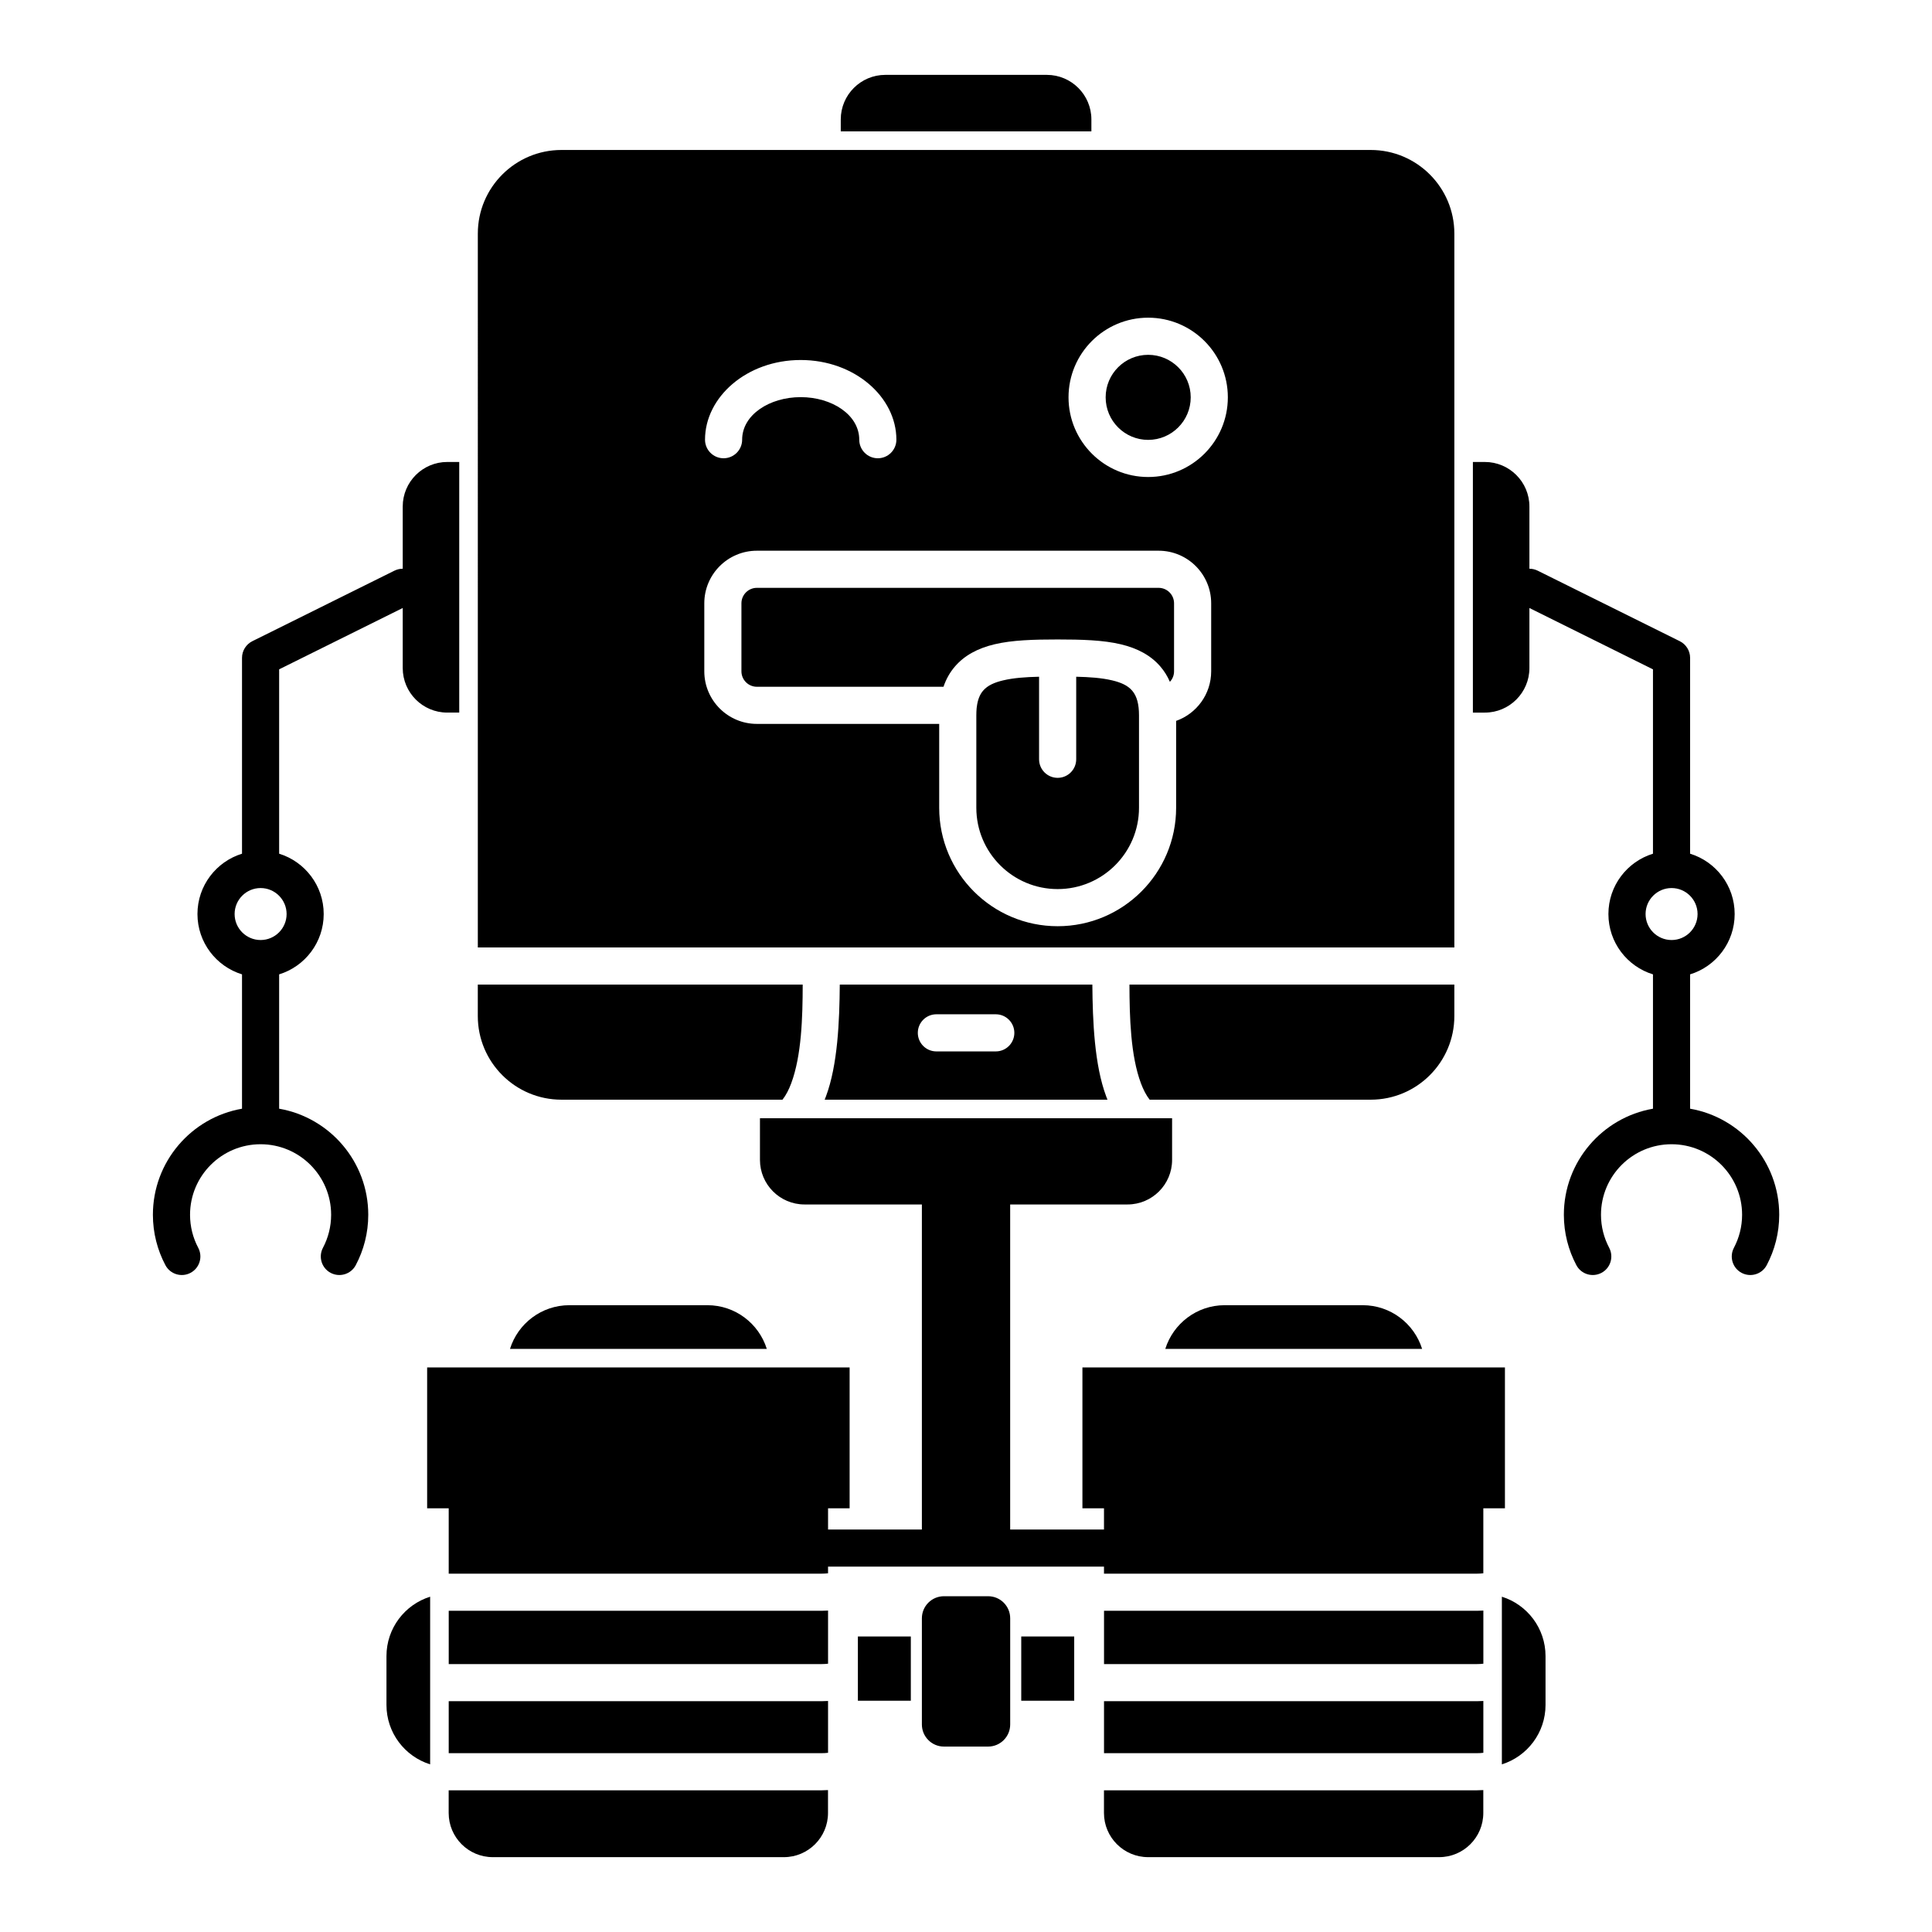<?xml version="1.0" encoding="UTF-8"?>
<!-- Uploaded to: ICON Repo, www.iconrepo.com, Generator: ICON Repo Mixer Tools -->
<svg fill="#000000" width="800px" height="800px" version="1.1" viewBox="144 144 512 512" xmlns="http://www.w3.org/2000/svg">
 <path d="m363.43 618.39c-0.551 0.039-1.113 0.059-1.672 0.059h-98.855v6.016c0 6.453 5.234 11.699 11.699 11.699h77.129c6.453 0 11.699-5.246 11.699-11.699zm173.66 0v6.074c0 6.453-5.234 11.699-11.699 11.699h-77.125c-6.457 0-11.703-5.246-11.703-11.699v-6.016h98.863c0.562 0 1.121-0.02 1.664-0.059zm4.922-51.246c6.699 2.086 11.57 8.355 11.57 15.734v12.949c0 7.391-4.871 13.648-11.57 15.746zm-284.02 0c-6.703 2.086-11.574 8.355-11.574 15.734v12.949c0 7.391 4.871 13.648 11.574 15.746zm105.45 27.633c-0.551 0.039-1.113 0.059-1.672 0.059h-98.855v13.773h98.855c0.57 0 1.121-0.027 1.672-0.098zm173.66 0c-0.543 0.039-1.102 0.059-1.664 0.059h-98.863v13.773h98.863c0.562 0 1.121-0.027 1.664-0.098zm-125.39-21.906c0-3.238-2.617-5.856-5.848-5.856h-11.707c-3.227 0-5.848 2.617-5.848 5.856v28.133c0 3.227 2.621 5.856 5.848 5.856h11.707c3.231 0 5.848-2.629 5.848-5.856zm16.965 4.812h-14.035v17.023h14.035zm-43.297 0h-14.031v17.023h14.031zm-21.934-6.867c-0.551 0.039-1.113 0.059-1.672 0.059h-98.855v14.121h98.855c0.57 0 1.121-0.031 1.672-0.098zm173.66 0c-0.543 0.039-1.102 0.059-1.664 0.059h-98.863v14.121h98.863c0.562 0 1.121-0.031 1.664-0.098zm-173.66-21.48h24.863v-86.141h-31.102c-6.516 0-11.809-5.293-11.809-11.809v-11.039h109.22v11.039c0 6.516-5.293 11.809-11.809 11.809h-31.102v86.141h24.863v-5.621h-5.715v-37.332h111.97v37.332h-5.727v17.223c-0.543 0.066-1.102 0.098-1.664 0.098h-98.863v-1.859h-73.129v1.762c-0.551 0.066-1.102 0.098-1.672 0.098h-98.855v-17.32h-5.715v-37.332h111.96v37.332h-5.715zm-84.289-47.871h68.051c-2.106-6.703-8.352-11.574-15.742-11.574h-36.566c-7.391 0-13.648 4.871-15.742 11.574zm173.66 0h68.055c-2.098-6.703-8.355-11.574-15.746-11.574h-36.566c-7.387 0-13.637 4.871-15.742 11.574zm129.24-99.25v35.602c-13.41 2.332-23.617 14.043-23.617 28.113 0 4.824 1.203 9.367 3.316 13.355 1.27 2.398 4.25 3.305 6.652 2.035 2.402-1.27 3.305-4.25 2.039-6.652-1.379-2.606-2.168-5.578-2.168-8.738 0-10.32 8.375-18.695 18.699-18.695 10.32 0 18.695 8.375 18.695 18.695 0 3.16-0.789 6.133-2.164 8.738-1.27 2.402-0.367 5.383 2.035 6.652 2.402 1.27 5.383 0.363 6.652-2.035 2.113-3.988 3.316-8.531 3.316-13.355 0-14.07-10.203-25.781-23.617-28.113v-35.602c6.84-2.094 11.809-8.469 11.809-15.988 0-7.519-4.969-13.883-11.809-15.988v-51.906c0-1.871-1.062-3.574-2.734-4.41l-37.668-18.695c-0.711-0.344-1.457-0.512-2.184-0.512v-16.484c0-6.512-5.297-11.805-11.809-11.805h-3.168v66.418h3.168c6.512 0 11.809-5.293 11.809-11.809v-15.91l32.746 16.254v48.859c-6.84 2.106-11.809 8.469-11.809 15.988 0 7.519 4.969 13.895 11.809 15.988zm-331.33-107.5v-16.484c0-6.512 5.293-11.805 11.805-11.805h3.172v66.418h-3.172c-6.512 0-11.805-5.293-11.805-11.809v-15.91l-32.75 16.254v48.859c6.828 2.106 11.809 8.469 11.809 15.988 0 7.519-4.981 13.895-11.809 15.988v35.602c13.414 2.332 23.617 14.043 23.617 28.113 0 4.824-1.199 9.367-3.316 13.355-1.27 2.398-4.25 3.305-6.652 2.035-2.398-1.27-3.305-4.25-2.035-6.652 1.375-2.606 2.164-5.578 2.164-8.738 0-10.32-8.375-18.695-18.695-18.695-10.324 0-18.695 8.375-18.695 18.695 0 3.16 0.785 6.133 2.164 8.738 1.277 2.402 0.363 5.383-2.039 6.652-2.398 1.27-5.383 0.363-6.652-2.035-2.113-3.988-3.316-8.531-3.316-13.355 0-14.07 10.207-25.781 23.617-28.113v-35.602c-6.828-2.094-11.809-8.469-11.809-15.988 0-7.519 4.981-13.883 11.809-15.988v-51.906c0-1.871 1.062-3.574 2.734-4.41l37.668-18.695c0.711-0.344 1.457-0.512 2.188-0.512zm19.895 110.21v8.336c0 12.238 9.93 22.168 22.172 22.168h58.574c0.945-1.199 1.695-2.688 2.305-4.32 2.754-7.348 3.039-17.543 3.051-26.184zm91.926 30.504h74.941c-0.117-0.285-0.227-0.578-0.332-0.863-3.121-8.328-3.594-19.918-3.672-29.641h-66.934c-0.078 9.723-0.551 21.312-3.668 29.641-0.109 0.285-0.219 0.578-0.336 0.863zm166.87-30.504h-86.102c0.02 8.641 0.297 18.836 3.051 26.184 0.621 1.633 1.359 3.121 2.305 4.32h58.578c12.238 0 22.168-9.93 22.168-22.168zm-137.27 17.711h15.746c2.715 0 4.918-2.203 4.918-4.918 0-2.715-2.203-4.922-4.918-4.922h-15.746c-2.715 0-4.918 2.207-4.918 4.922 0 2.715 2.203 4.918 4.918 4.918zm-121.52-27.551h258.79v-189.18c0-12.23-9.93-22.16-22.168-22.16h-214.45c-12.242 0-22.172 9.93-22.172 22.16zm-57.562-15.742c3.797 0 6.887 3.09 6.887 6.887s-3.09 6.887-6.887 6.887c-3.801 0-6.891-3.09-6.891-6.887s3.09-6.887 6.891-6.887zm373.92 0c3.797 0 6.887 3.09 6.887 6.887s-3.09 6.887-6.887 6.887c-3.801 0-6.891-3.09-6.891-6.887s3.09-6.887 6.891-6.887zm-194.09-43.504v22.227c0 17.32 14.062 31.391 31.391 31.391s31.398-14.07 31.398-31.391v-23.023c5.41-1.91 9.289-7.074 9.289-13.137v-18.027c0-7.684-6.238-13.934-13.934-13.934h-106.46c-7.684 0-13.934 6.25-13.934 13.934v18.027c0 7.684 6.25 13.934 13.934 13.934zm36.309-12.496v21.875c0 2.715-2.203 4.918-4.918 4.918-2.719 0-4.922-2.203-4.922-4.918v-21.875c-3.523 0.078-6.769 0.305-9.562 0.973-2.176 0.523-4.035 1.27-5.285 2.734-0.895 1.055-1.418 2.441-1.645 4.203-0.02 0.148-0.027 0.305-0.059 0.441-0.051 0.602-0.078 1.23-0.078 1.902v24.469c0 11.898 9.652 21.551 21.551 21.551 11.895 0 21.559-9.652 21.559-21.551v-24.469c0-2.926-0.531-5.059-1.793-6.547-1.25-1.465-3.109-2.211-5.281-2.734-2.797-0.668-6.043-0.895-9.566-0.973zm24.828 1.348c0.688-0.73 1.102-1.711 1.102-2.785v-18.027c0-2.254-1.832-4.094-4.094-4.094h-106.46c-2.254 0-4.094 1.84-4.094 4.094v18.027c0 2.262 1.84 4.094 4.094 4.094h49.457c0.707-2.098 1.73-3.848 2.981-5.312 2.531-2.984 6.094-4.883 10.492-5.934 4.703-1.133 10.496-1.289 16.777-1.289 6.277 0 12.07 0.156 16.777 1.289 4.398 1.051 7.957 2.949 10.488 5.934 0.984 1.148 1.82 2.477 2.481 4.004zm-5.758-96.5c-11.652 0-21.105 9.453-21.105 21.105 0 11.648 9.453 21.117 21.105 21.117s21.117-9.469 21.117-21.117c0-11.652-9.465-21.105-21.117-21.105zm-107.6 32.332c0-6.574 7.223-11.277 15.52-11.277 8.293 0 15.516 4.703 15.516 11.277 0 2.715 2.207 4.922 4.922 4.922s4.918-2.207 4.918-4.922c0-11.316-11.09-21.117-25.355-21.117-14.277 0-25.359 9.801-25.359 21.117 0 2.715 2.203 4.922 4.922 4.922 2.715 0 4.918-2.207 4.918-4.922zm107.6-22.492c6.219 0 11.277 5.047 11.277 11.266 0 6.227-5.059 11.277-11.277 11.277s-11.266-5.051-11.266-11.277c0-6.219 5.047-11.266 11.266-11.266zm-81.465-59.211v-3.168c0-6.512 5.293-11.809 11.809-11.809h42.805c6.512 0 11.805 5.297 11.805 11.809v3.168z" fill-rule="evenodd"/>
</svg>